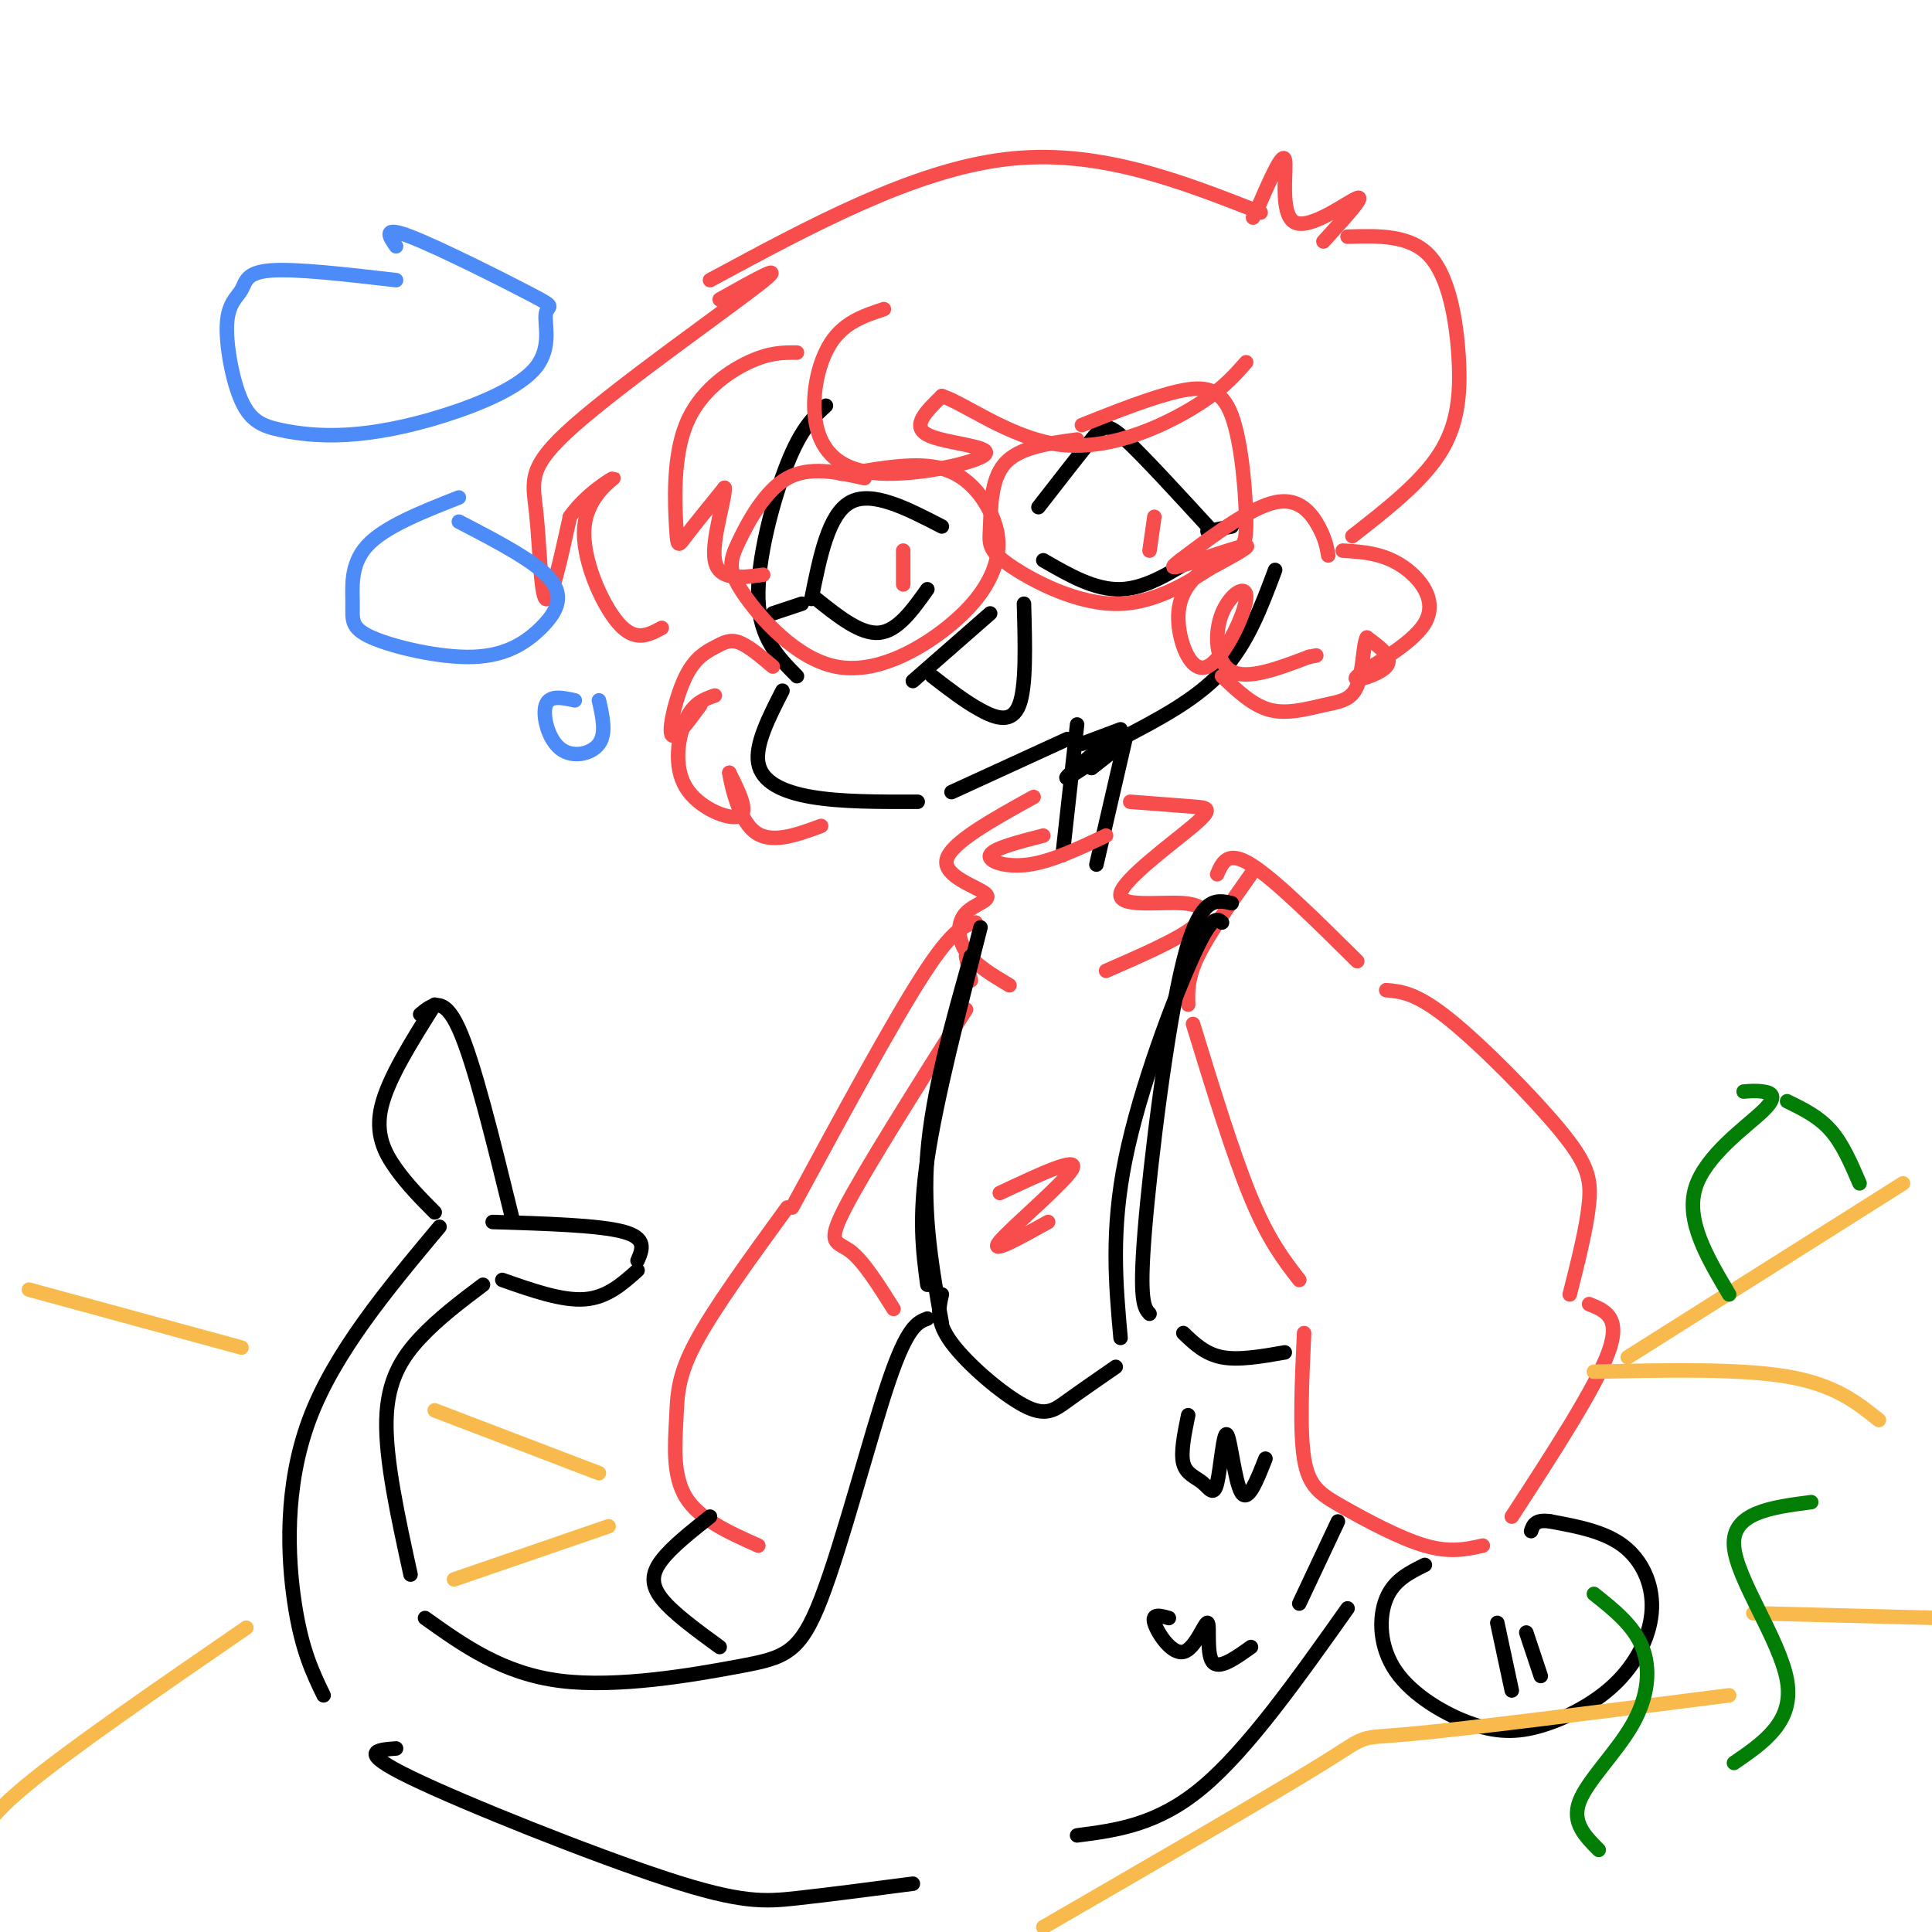 <svg viewBox='0 0 400 400' version='1.1' xmlns='http://www.w3.org/2000/svg' xmlns:xlink='http://www.w3.org/1999/xlink'><g fill='none' stroke='rgb(0,0,0)' stroke-width='3' stroke-linecap='round' stroke-linejoin='round'><path d='M171,84c-2.533,2.311 -5.067,4.622 -8,12c-2.933,7.378 -6.267,19.822 -6,28c0.267,8.178 4.133,12.089 8,16'/><path d='M162,143c-2.844,5.578 -5.689,11.156 -5,15c0.689,3.844 4.911,5.956 11,7c6.089,1.044 14.044,1.022 22,1'/><path d='M197,164c0.000,0.000 24.000,-11.000 24,-11'/><path d='M223,150c0.000,0.000 -3.000,27.000 -3,27'/><path d='M233,153c0.000,0.000 -6.000,26.000 -6,26'/><path d='M232,153c7.833,-4.083 15.667,-8.167 21,-14c5.333,-5.833 8.167,-13.417 11,-21'/><path d='M224,154c0.000,0.000 8.000,-3.000 8,-3'/><path d='M230,153c-5.156,4.267 -10.311,8.533 -9,8c1.311,-0.533 9.089,-5.867 11,-7c1.911,-1.133 -2.044,1.933 -6,5'/><path d='M226,159c0.000,0.000 3.000,-2.500 6,-5'/><path d='M189,141c0.000,0.000 16.000,-14.000 16,-14'/><path d='M193,140c3.356,2.600 6.711,5.200 10,7c3.289,1.800 6.511,2.800 8,-1c1.489,-3.800 1.244,-12.400 1,-21'/><path d='M215,105c4.267,-5.489 8.533,-10.978 11,-14c2.467,-3.022 3.133,-3.578 7,0c3.867,3.578 10.933,11.289 18,19'/><path d='M250,110c0.000,0.000 5.000,-1.000 5,-1'/><path d='M216,116c5.333,3.083 10.667,6.167 16,6c5.333,-0.167 10.667,-3.583 16,-7'/><path d='M160,127c0.000,0.000 6.000,-2.000 6,-2'/><path d='M168,124c1.750,-8.750 3.500,-17.500 8,-20c4.500,-2.500 11.750,1.250 19,5'/><path d='M169,124c4.583,3.667 9.167,7.333 13,7c3.833,-0.333 6.917,-4.667 10,-9'/></g>
<g fill='none' stroke='rgb(248,77,77)' stroke-width='3' stroke-linecap='round' stroke-linejoin='round'><path d='M160,138c-2.541,-2.150 -5.081,-4.300 -7,-5c-1.919,-0.700 -3.215,0.049 -5,1c-1.785,0.951 -4.057,2.102 -6,6c-1.943,3.898 -3.555,10.542 -3,12c0.555,1.458 3.278,-2.271 6,-6'/><path d='M148,144c-2.196,0.762 -4.393,1.524 -6,5c-1.607,3.476 -2.625,9.667 0,14c2.625,4.333 8.893,6.810 11,6c2.107,-0.810 0.054,-4.905 -2,-9'/><path d='M151,160c0.178,1.311 1.622,9.089 5,12c3.378,2.911 8.689,0.956 14,-1'/><path d='M275,115c-0.294,-1.702 -0.587,-3.403 -2,-6c-1.413,-2.597 -3.945,-6.088 -9,-5c-5.055,1.088 -12.633,6.756 -17,10c-4.367,3.244 -5.522,4.066 -2,3c3.522,-1.066 11.721,-4.019 13,-4c1.279,0.019 -4.360,3.009 -10,6'/><path d='M248,119c-2.667,2.421 -4.333,5.472 -4,10c0.333,4.528 2.667,10.531 6,9c3.333,-1.531 7.667,-10.596 8,-14c0.333,-3.404 -3.333,-1.147 -5,3c-1.667,4.147 -1.333,10.185 2,12c3.333,1.815 9.667,-0.592 16,-3'/><path d='M271,136c2.667,-0.500 1.333,-0.250 0,0'/><path d='M278,114c4.027,0.249 8.054,0.498 12,3c3.946,2.502 7.810,7.258 5,12c-2.810,4.742 -12.295,9.469 -14,11c-1.705,1.531 4.370,-0.134 6,-2c1.630,-1.866 -1.185,-3.933 -4,-6'/><path d='M283,132c-0.791,1.132 -0.769,6.963 -2,10c-1.231,3.037 -3.716,3.279 -7,4c-3.284,0.721 -7.367,1.920 -11,1c-3.633,-0.920 -6.817,-3.960 -10,-7'/><path d='M280,111c7.077,-5.524 14.155,-11.048 18,-17c3.845,-5.952 4.458,-12.333 4,-20c-0.458,-7.667 -1.988,-16.619 -6,-21c-4.012,-4.381 -10.506,-4.190 -17,-4'/><path d='M274,50c4.405,-4.821 8.810,-9.643 7,-9c-1.810,0.643 -9.833,6.750 -13,5c-3.167,-1.750 -1.476,-11.357 -2,-13c-0.524,-1.643 -3.262,4.679 -6,11'/><path d='M260,44c-1.000,1.833 -0.500,0.917 0,0'/><path d='M261,44c-17.000,-6.667 -34.000,-13.333 -53,-11c-19.000,2.333 -40.000,13.667 -61,25'/><path d='M149,62c7.434,-4.177 14.868,-8.354 8,-3c-6.868,5.354 -28.037,20.239 -38,29c-9.963,8.761 -8.721,11.397 -8,18c0.721,6.603 0.920,17.172 2,18c1.080,0.828 3.040,-8.086 5,-17'/><path d='M118,107c3.258,-4.732 8.904,-8.062 9,-8c0.096,0.062 -5.359,3.517 -6,10c-0.641,6.483 3.531,15.995 7,20c3.469,4.005 6.234,2.502 9,1'/><path d='M165,73c-2.818,-0.022 -5.636,-0.045 -10,2c-4.364,2.045 -10.273,6.156 -13,13c-2.727,6.844 -2.273,16.419 -2,21c0.273,4.581 0.364,4.166 2,2c1.636,-2.166 4.818,-6.083 8,-10'/><path d='M150,101c0.356,1.644 -2.756,10.756 -2,15c0.756,4.244 5.378,3.622 10,3'/><path d='M183,64c-4.121,1.364 -8.241,2.728 -11,7c-2.759,4.272 -4.156,11.451 -3,17c1.156,5.549 4.867,9.467 13,10c8.133,0.533 20.690,-2.318 22,-4c1.310,-1.682 -8.626,-2.195 -12,-4c-3.374,-1.805 -0.187,-4.903 3,-8'/><path d='M195,82c4.429,1.321 14.000,8.625 24,10c10.000,1.375 20.429,-3.179 27,-7c6.571,-3.821 9.286,-6.911 12,-10'/><path d='M179,99c-5.710,-1.272 -11.419,-2.543 -16,0c-4.581,2.543 -8.032,8.901 -10,13c-1.968,4.099 -2.452,5.939 1,11c3.452,5.061 10.839,13.344 19,15c8.161,1.656 17.096,-3.313 23,-8c5.904,-4.687 8.778,-9.091 10,-13c1.222,-3.909 0.790,-7.322 -1,-11c-1.790,-3.678 -4.940,-7.622 -10,-9c-5.060,-1.378 -12.030,-0.189 -19,1'/><path d='M176,98c-3.167,0.167 -1.583,0.083 0,0'/><path d='M223,91c-6.023,0.801 -12.046,1.601 -15,5c-2.954,3.399 -2.839,9.396 -3,13c-0.161,3.604 -0.597,4.816 4,8c4.597,3.184 14.229,8.340 23,8c8.771,-0.340 16.682,-6.177 21,-9c4.318,-2.823 5.044,-2.633 5,-8c-0.044,-5.367 -0.858,-16.291 -3,-22c-2.142,-5.709 -5.612,-6.203 -11,-5c-5.388,1.203 -12.694,4.101 -20,7'/><path d='M187,114c0.000,0.000 0.000,7.000 0,7'/><path d='M239,107c0.000,0.000 -1.000,7.000 -1,7'/><path d='M216,173c-5.178,1.333 -10.356,2.667 -11,4c-0.644,1.333 3.244,2.667 8,2c4.756,-0.667 10.378,-3.333 16,-6'/><path d='M234,166c4.946,0.385 9.891,0.770 13,1c3.109,0.230 4.380,0.305 0,4c-4.380,3.695 -14.411,11.011 -15,14c-0.589,2.989 8.265,1.651 13,2c4.735,0.349 5.353,2.385 2,5c-3.353,2.615 -10.676,5.807 -18,9'/><path d='M214,165c-8.620,4.770 -17.241,9.541 -18,13c-0.759,3.459 6.343,5.608 8,7c1.657,1.392 -2.131,2.029 -4,4c-1.869,1.971 -1.820,5.278 0,8c1.820,2.722 5.410,4.861 9,7'/><path d='M202,191c-2.333,0.583 -4.667,1.167 -11,11c-6.333,9.833 -16.667,28.917 -27,48'/><path d='M200,209c-10.467,16.578 -20.933,33.156 -25,41c-4.067,7.844 -1.733,6.956 1,9c2.733,2.044 5.867,7.022 9,12'/><path d='M252,181c1.083,-2.500 2.167,-5.000 7,-2c4.833,3.000 13.417,11.500 22,20'/><path d='M259,181c-4.417,6.250 -8.833,12.500 -11,17c-2.167,4.500 -2.083,7.250 -2,10'/><path d='M247,212c4.167,13.583 8.333,27.167 12,36c3.667,8.833 6.833,12.917 10,17'/><path d='M287,205c3.095,0.268 6.190,0.536 13,6c6.810,5.464 17.333,16.125 23,23c5.667,6.875 6.476,9.964 6,15c-0.476,5.036 -2.238,12.018 -4,19'/><path d='M201,203c0.000,0.000 -1.000,-5.000 -1,-5'/><path d='M270,276c-0.470,10.095 -0.940,20.190 0,26c0.940,5.810 3.292,7.333 8,10c4.708,2.667 11.774,6.476 17,8c5.226,1.524 8.613,0.762 12,0'/><path d='M329,270c3.333,1.333 6.667,2.667 4,10c-2.667,7.333 -11.333,20.667 -20,34'/><path d='M163,250c-7.607,10.440 -15.214,20.881 -19,28c-3.786,7.119 -3.750,10.917 -4,16c-0.250,5.083 -0.786,11.452 2,16c2.786,4.548 8.893,7.274 15,10'/></g>
<g fill='none' stroke='rgb(0,0,0)' stroke-width='3' stroke-linecap='round' stroke-linejoin='round'><path d='M232,277c-1.000,-11.111 -2.000,-22.222 1,-37c3.000,-14.778 10.000,-33.222 14,-42c4.000,-8.778 5.000,-7.889 6,-7'/><path d='M255,187c-3.311,-0.778 -6.622,-1.556 -10,12c-3.378,13.556 -6.822,41.444 -8,56c-1.178,14.556 -0.089,15.778 1,17'/><path d='M195,274c-2.000,-11.167 -4.000,-22.333 -3,-35c1.000,-12.667 5.000,-26.833 9,-41'/><path d='M203,192c-4.583,17.833 -9.167,35.667 -11,48c-1.833,12.333 -0.917,19.167 0,26'/><path d='M195,268c-0.643,2.768 -1.286,5.536 2,10c3.286,4.464 10.500,10.625 15,13c4.500,2.375 6.286,0.964 9,-1c2.714,-1.964 6.357,-4.482 10,-7'/><path d='M192,273c-2.061,0.778 -4.121,1.557 -8,13c-3.879,11.443 -9.576,33.552 -14,45c-4.424,11.448 -7.576,12.236 -17,14c-9.424,1.764 -25.121,4.504 -37,3c-11.879,-1.504 -19.939,-7.252 -28,-13'/><path d='M85,326c-2.600,-11.867 -5.200,-23.733 -5,-32c0.200,-8.267 3.200,-12.933 7,-17c3.800,-4.067 8.400,-7.533 13,-11'/><path d='M104,265c6.167,2.167 12.333,4.333 17,4c4.667,-0.333 7.833,-3.167 11,-6'/><path d='M132,261c1.000,-2.333 2.000,-4.667 -3,-6c-5.000,-1.333 -16.000,-1.667 -27,-2'/><path d='M106,252c-3.917,-16.000 -7.833,-32.000 -11,-39c-3.167,-7.000 -5.583,-5.000 -8,-3'/><path d='M90,208c-4.800,7.622 -9.600,15.244 -11,21c-1.400,5.756 0.600,9.644 3,13c2.400,3.356 5.200,6.178 8,9'/><path d='M91,254c-10.933,13.089 -21.867,26.178 -27,40c-5.133,13.822 -4.467,28.378 -3,38c1.467,9.622 3.733,14.311 6,19'/><path d='M82,362c-4.065,0.298 -8.131,0.595 3,6c11.131,5.405 37.458,15.917 53,21c15.542,5.083 20.298,4.738 27,4c6.702,-0.738 15.351,-1.869 24,-3'/><path d='M223,380c8.333,-1.083 16.667,-2.167 26,-10c9.333,-7.833 19.667,-22.417 30,-37'/><path d='M269,332c0.000,0.000 8.000,-17.000 8,-17'/><path d='M295,324c-3.216,1.581 -6.432,3.162 -8,7c-1.568,3.838 -1.488,9.934 2,15c3.488,5.066 10.384,9.104 16,11c5.616,1.896 9.952,1.652 15,0c5.048,-1.652 10.807,-4.711 15,-9c4.193,-4.289 6.821,-9.809 7,-15c0.179,-5.191 -2.092,-10.055 -6,-13c-3.908,-2.945 -9.454,-3.973 -15,-5'/><path d='M321,315c-3.167,-0.500 -3.583,0.750 -4,2'/><path d='M310,336c0.000,0.000 3.000,14.000 3,14'/><path d='M316,338c0.000,0.000 3.000,9.000 3,9'/><path d='M147,314c-3.956,3.133 -7.911,6.267 -10,9c-2.089,2.733 -2.311,5.067 0,8c2.311,2.933 7.156,6.467 12,10'/><path d='M246,293c-0.797,3.883 -1.593,7.767 -1,10c0.593,2.233 2.576,2.817 4,4c1.424,1.183 2.289,2.967 3,0c0.711,-2.967 1.268,-10.683 2,-10c0.732,0.683 1.638,9.767 3,12c1.362,2.233 3.181,-2.383 5,-7'/><path d='M245,276c2.250,2.167 4.500,4.333 8,5c3.500,0.667 8.250,-0.167 13,-1'/><path d='M242,335c-1.791,-0.507 -3.582,-1.014 -3,1c0.582,2.014 3.537,6.550 6,6c2.463,-0.550 4.432,-6.187 5,-6c0.568,0.187 -0.266,6.196 1,8c1.266,1.804 4.633,-0.598 8,-3'/></g>
<g fill='none' stroke='rgb(248,77,77)' stroke-width='3' stroke-linecap='round' stroke-linejoin='round'><path d='M207,247c8.222,-3.867 16.444,-7.733 15,-5c-1.444,2.733 -12.556,12.067 -15,15c-2.444,2.933 3.778,-0.533 10,-4'/></g>
<g fill='none' stroke='rgb(77,139,249)' stroke-width='3' stroke-linecap='round' stroke-linejoin='round'><path d='M119,145c-2.637,-0.571 -5.274,-1.143 -6,1c-0.726,2.143 0.458,7.000 3,9c2.542,2.000 6.440,1.143 8,-1c1.560,-2.143 0.780,-5.571 0,-9'/><path d='M95,103c-7.713,3.039 -15.426,6.077 -19,10c-3.574,3.923 -3.010,8.729 -3,12c0.010,3.271 -0.533,5.006 4,7c4.533,1.994 14.143,4.246 21,4c6.857,-0.246 10.962,-2.989 14,-6c3.038,-3.011 5.011,-6.289 2,-10c-3.011,-3.711 -11.005,-7.856 -19,-12'/><path d='M82,58c-10.413,-1.204 -20.826,-2.408 -26,-2c-5.174,0.408 -5.107,2.427 -6,4c-0.893,1.573 -2.744,2.701 -3,7c-0.256,4.299 1.083,11.770 3,16c1.917,4.230 4.412,5.219 8,6c3.588,0.781 8.271,1.352 14,1c5.729,-0.352 12.506,-1.629 20,-4c7.494,-2.371 15.704,-5.837 19,-10c3.296,-4.163 1.677,-9.023 2,-11c0.323,-1.977 2.587,-1.071 -3,-4c-5.587,-2.929 -19.025,-9.694 -25,-12c-5.975,-2.306 -4.488,-0.153 -3,2'/></g>
<g fill='none' stroke='rgb(248,186,77)' stroke-width='3' stroke-linecap='round' stroke-linejoin='round'><path d='M94,327c0.000,0.000 32.000,-11.000 32,-11'/><path d='M51,337c-18.417,12.667 -36.833,25.333 -46,33c-9.167,7.667 -9.083,10.333 -9,13'/><path d='M216,399c23.956,-13.867 47.911,-27.733 58,-34c10.089,-6.267 6.311,-4.933 18,-6c11.689,-1.067 38.844,-4.533 66,-8'/><path d='M363,334c0.000,0.000 39.000,1.000 39,1'/><path d='M330,284c15.083,-0.333 30.167,-0.667 40,1c9.833,1.667 14.417,5.333 19,9'/><path d='M337,281c0.000,0.000 57.000,-36.000 57,-36'/><path d='M6,267c0.000,0.000 44.000,12.000 44,12'/><path d='M90,292c0.000,0.000 34.000,13.000 34,13'/></g>
<g fill='none' stroke='rgb(2,125,6)' stroke-width='3' stroke-linecap='round' stroke-linejoin='round'><path d='M331,383c-2.815,-2.827 -5.631,-5.655 -4,-10c1.631,-4.345 7.708,-10.208 11,-16c3.292,-5.792 3.798,-11.512 2,-16c-1.798,-4.488 -5.899,-7.744 -10,-11'/><path d='M359,365c6.222,-4.267 12.444,-8.533 11,-17c-1.444,-8.467 -10.556,-21.133 -11,-28c-0.444,-6.867 7.778,-7.933 16,-9'/><path d='M358,268c-4.518,-7.607 -9.036,-15.214 -7,-22c2.036,-6.786 10.625,-12.750 14,-16c3.375,-3.250 1.536,-3.786 0,-4c-1.536,-0.214 -2.768,-0.107 -4,0'/><path d='M385,245c-1.750,-4.083 -3.500,-8.167 -6,-11c-2.500,-2.833 -5.750,-4.417 -9,-6'/></g>
</svg>